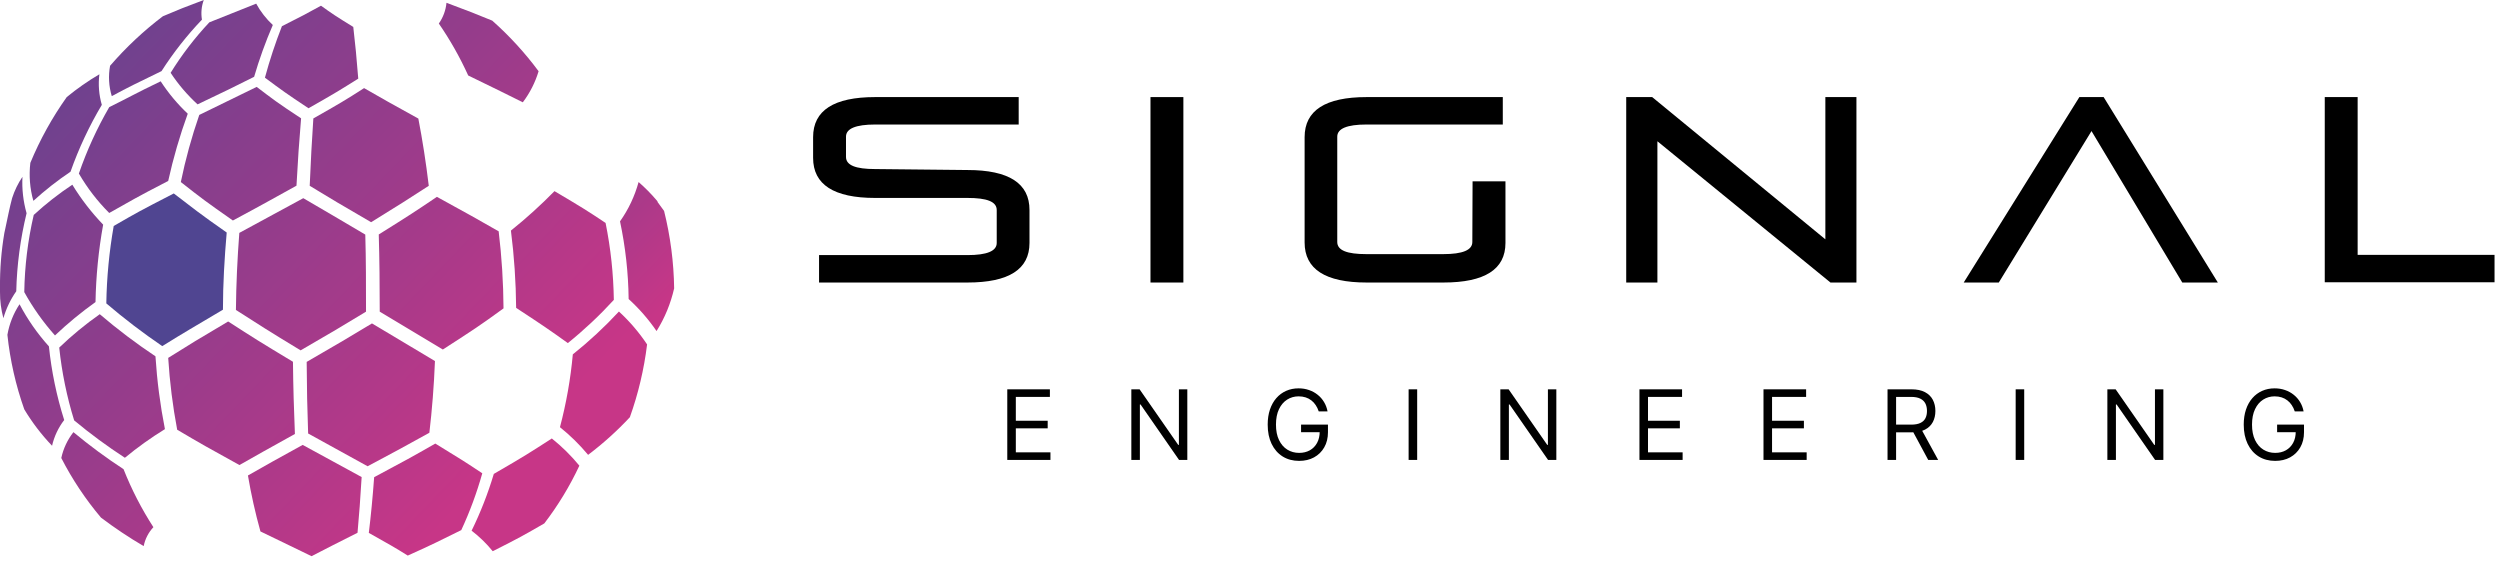 <?xml version="1.0" encoding="UTF-8"?> <svg xmlns="http://www.w3.org/2000/svg" width="206" height="47" viewBox="0 0 206 47" fill="none"><g clip-path="url(#clip0_751_356)"><path d="M9.37 18.62C8.999 20.727 8.795 22.86 8.76 25C10.231 26.256 11.77 27.431 13.37 28.52C15.37 27.28 15.59 27.17 18.37 25.52C18.37 23.39 18.5 21.25 18.68 19.16C16.36 17.54 15.92 17.16 14.32 15.94C11.45 17.42 11.4 17.45 9.37 18.62Z" fill="#504591"></path><path d="M13.421 1.34C11.831 2.543 10.373 3.911 9.07 5.42C8.917 6.253 8.965 7.11 9.21 7.92C10.671 7.14 11.12 6.92 13.31 5.86C14.281 4.343 15.397 2.923 16.64 1.62C16.55 1.076 16.601 0.518 16.791 0C15.15 0.61 14.8 0.76 13.421 1.34Z" fill="url(#paint0_linear_751_356)"></path><path d="M19.08 1.11L17.25 1.84C16.05 3.116 14.981 4.51 14.06 6C14.69 6.955 15.435 7.828 16.28 8.6C18.84 7.37 19 7.31 20.94 6.33C21.365 4.876 21.879 3.45 22.48 2.06C21.931 1.551 21.468 0.957 21.11 0.3L19.08 1.11Z" fill="url(#paint1_linear_751_356)"></path><path d="M26.45 0.47C25.27 1.12 24.88 1.33 23.23 2.16C22.686 3.547 22.218 4.962 21.83 6.4C23.17 7.4 23.61 7.72 25.42 8.92C27.61 7.68 28.02 7.42 29.52 6.48C29.4 4.92 29.26 3.48 29.11 2.22C27.68 1.34 27.38 1.14 26.45 0.47Z" fill="url(#paint2_linear_751_356)"></path><path d="M40.56 1.7C39 1.06 38.84 1 36.79 0.23C36.732 0.845 36.515 1.434 36.16 1.94C37.091 3.293 37.901 4.725 38.58 6.22C41.08 7.43 41.14 7.47 43.08 8.43C43.662 7.66 44.102 6.794 44.38 5.87C43.255 4.351 41.975 2.954 40.56 1.7Z" fill="url(#paint3_linear_751_356)"></path><path d="M5.5 8C4.299 9.688 3.293 11.507 2.5 13.42C2.376 14.47 2.461 15.534 2.75 16.55C3.709 15.676 4.732 14.873 5.81 14.15C6.486 12.233 7.351 10.387 8.39 8.64C8.152 7.823 8.084 6.965 8.19 6.12C7.245 6.676 6.346 7.304 5.5 8Z" fill="url(#paint4_linear_751_356)"></path><path d="M9 8.83C7.992 10.568 7.155 12.4 6.5 14.3C7.188 15.488 8.029 16.58 9 17.55C11 16.43 11 16.39 13.86 14.91C14.275 13.03 14.813 11.18 15.47 9.37C14.623 8.572 13.874 7.675 13.24 6.7C11.06 7.75 10.68 8 9 8.83Z" fill="url(#paint5_linear_751_356)"></path><path d="M16.42 9.47C15.793 11.278 15.285 13.125 14.9 15C16.56 16.31 17.03 16.66 19.19 18.17C22.19 16.56 22.19 16.53 24.43 15.3C24.53 13.37 24.66 11.5 24.81 9.75C22.81 8.44 22.47 8.16 21.15 7.16C19.28 8.08 19.07 8.18 16.42 9.47Z" fill="url(#paint6_linear_751_356)"></path><path d="M30 7.26C28.451 8.26 28 8.52 25.82 9.76C25.701 11.51 25.601 13.38 25.52 15.31C27.46 16.49 27.86 16.73 30.581 18.31C33.081 16.77 33.52 16.48 35.331 15.31C35.1 13.38 34.81 11.52 34.471 9.77C32.06 8.44 31.741 8.26 30 7.26Z" fill="url(#paint7_linear_751_356)"></path><path d="M1 16.32C0.8 17.06 0.6 18.07 0.43 18.87L0.36 19.19C0.107 20.683 -0.014 22.196 5.29956e-05 23.71V24.07C-0.004 24.796 0.091 25.519 0.28 26.22C0.507 25.426 0.866 24.676 1.34 24C1.392 21.832 1.677 19.677 2.19 17.57C1.914 16.595 1.799 15.582 1.85 14.57C1.485 15.11 1.199 15.7 1 16.32Z" fill="url(#paint8_linear_751_356)"></path><path d="M2.78 17.71C2.295 19.796 2.034 21.928 2 24.07C2.708 25.35 3.557 26.547 4.53 27.64C5.578 26.646 6.694 25.727 7.87 24.89C7.909 22.75 8.12 20.616 8.5 18.51C7.536 17.509 6.685 16.406 5.96 15.22C4.836 15.965 3.773 16.797 2.78 17.71Z" fill="url(#paint9_linear_751_356)"></path><path d="M19.72 19.19C19.56 21.28 19.46 23.42 19.44 25.54C21.44 26.82 22 27.19 24.77 28.87C27.54 27.27 27.88 27.06 30.16 25.68C30.16 23.55 30.16 21.42 30.1 19.33C27.39 17.74 27.1 17.55 24.99 16.33C22.8 17.51 22.75 17.54 19.72 19.19Z" fill="url(#paint10_linear_751_356)"></path><path d="M41.09 19.06C39.09 17.91 38.83 17.78 36 16.22C34.24 17.41 33.77 17.72 31.21 19.32C31.27 21.41 31.29 23.55 31.29 25.68L36.49 28.8C39.08 27.13 39.58 26.8 41.49 25.41C41.477 23.287 41.344 21.167 41.09 19.06Z" fill="url(#paint11_linear_751_356)"></path><path d="M45.69 15.75C44.559 16.904 43.361 17.99 42.1 19C42.369 21.113 42.513 23.24 42.53 25.37C44.82 26.87 45.21 27.14 46.79 28.27C48.141 27.181 49.408 25.991 50.58 24.71C50.549 22.58 50.322 20.458 49.9 18.37C48.31 17.31 48 17.12 45.69 15.75Z" fill="url(#paint12_linear_751_356)"></path><path d="M54.18 16.64V16.59L54.12 16.52C53.66 15.976 53.158 15.467 52.62 15C52.303 16.161 51.785 17.258 51.09 18.24C51.536 20.345 51.774 22.488 51.8 24.64C52.666 25.428 53.438 26.314 54.1 27.28C54.778 26.197 55.268 25.007 55.55 23.76C55.519 21.608 55.241 19.468 54.72 17.38L54.18 16.64Z" fill="url(#paint13_linear_751_356)"></path><path d="M1.61 25.07C1.106 25.832 0.766 26.69 0.61 27.59C0.831 29.684 1.298 31.745 2 33.73C2.65 34.812 3.418 35.818 4.29 36.73C4.467 35.959 4.808 35.236 5.29 34.61C4.665 32.635 4.243 30.601 4.03 28.54C3.082 27.489 2.269 26.323 1.61 25.07Z" fill="url(#paint14_linear_751_356)"></path><path d="M8.22 25.89C7.039 26.721 5.922 27.64 4.88 28.64C5.094 30.675 5.506 32.685 6.11 34.64C7.442 35.748 8.837 36.776 10.29 37.72C11.334 36.858 12.437 36.07 13.59 35.36C13.2 33.379 12.94 31.375 12.81 29.36C11.212 28.295 9.68 27.137 8.22 25.89Z" fill="url(#paint15_linear_751_356)"></path><path d="M24.14 29.81C21.38 28.15 20.94 27.87 18.8 26.49C16.03 28.13 15.97 28.17 13.86 29.49C13.984 31.477 14.231 33.454 14.6 35.41C16.6 36.59 17.08 36.86 19.73 38.32C21.5 37.32 21.73 37.18 24.3 35.76C24.22 33.84 24.16 31.85 24.14 29.81Z" fill="url(#paint16_linear_751_356)"></path><path d="M25.39 35.72L30.291 38.42C32.92 37.02 33.1 36.92 35.38 35.66C35.6 33.78 35.761 31.79 35.84 29.75L30.651 26.65C28.541 27.92 28.11 28.18 25.27 29.82C25.28 31.86 25.32 33.84 25.39 35.72Z" fill="url(#paint17_linear_751_356)"></path><path d="M51 25.67C49.823 26.94 48.553 28.12 47.2 29.2C47.016 31.226 46.661 33.233 46.14 35.2C46.988 35.88 47.765 36.644 48.46 37.48C49.694 36.548 50.845 35.511 51.9 34.38C52.594 32.439 53.07 30.426 53.32 28.38C52.658 27.387 51.879 26.477 51 25.67Z" fill="url(#paint18_linear_751_356)"></path><path d="M6.05 35.61C5.56 36.235 5.218 36.964 5.05 37.74C5.95 39.495 7.047 41.142 8.32 42.65C9.446 43.502 10.621 44.286 11.84 45C11.955 44.415 12.232 43.875 12.64 43.44C11.664 41.932 10.84 40.331 10.18 38.66C8.746 37.724 7.367 36.706 6.05 35.61Z" fill="url(#paint19_linear_751_356)"></path><path d="M21.46 43.79L24.87 45.44L25.67 45.83C27.16 45.06 27.3 44.99 29.46 43.9C29.59 42.52 29.7 40.97 29.8 39.31L24.94 36.66C22.44 38.04 22.27 38.13 20.43 39.18C20.693 40.733 21.036 42.272 21.46 43.79Z" fill="url(#paint20_linear_751_356)"></path><path d="M30.83 39.32C30.71 40.98 30.56 42.52 30.39 43.91C32.17 44.91 32.46 45.07 33.6 45.78C35.83 44.78 36.15 44.59 38.01 43.68C38.712 42.17 39.291 40.604 39.74 39C38.39 38.1 38 37.85 35.87 36.55C33.84 37.71 33.47 37.91 30.83 39.32Z" fill="url(#paint21_linear_751_356)"></path><path d="M45.47 36.13C43.72 37.26 43.2 37.6 40.69 39.05C40.21 40.657 39.598 42.223 38.86 43.73C39.506 44.221 40.09 44.789 40.6 45.42C42.79 44.32 43.13 44.12 44.85 43.13C45.983 41.652 46.952 40.056 47.74 38.37C47.063 37.547 46.303 36.796 45.47 36.13Z" fill="url(#paint22_linear_751_356)"></path><path d="M79.72 14.01C83.133 14.01 84.837 15.11 84.83 17.31V20.02C84.83 22.193 83.127 23.28 79.72 23.28H67.49V21.02H79.72C81.32 21.02 82.13 20.69 82.13 20.02V17.31C82.13 16.61 81.32 16.31 79.72 16.31H72.11C68.71 16.31 67 15.21 67 13.01V11.3C67 9.1 68.71 8 72.11 8H83.94V10.26H72.11C70.51 10.26 69.71 10.6 69.71 11.26V12.93C69.71 13.62 70.51 13.93 72.11 13.93L79.72 14.01Z" fill="black"></path><path d="M94.8 8H97.51V23.28H94.8V8Z" fill="black"></path><path d="M121.34 14.94H124.05V20.02C124.05 22.193 122.347 23.28 118.94 23.28H112.61C109.21 23.28 107.5 22.18 107.5 19.98V11.3C107.5 9.1 109.21 8 112.61 8H123.83V10.26H112.59C110.99 10.26 110.19 10.6 110.19 11.26V19.94C110.19 20.63 110.99 20.94 112.59 20.94H118.92C120.52 20.94 121.32 20.61 121.32 19.94L121.34 14.94Z" fill="black"></path><path d="M136.57 11.64V23.28H134V8H136.14L150.41 19.72V8H152.97V23.28H150.83L136.57 11.64Z" fill="black"></path><path d="M182.75 23.28H179.82L172.34 10.8L164.7 23.28H161.81L171.34 8H173.34L182.75 23.28Z" fill="black"></path><path d="M191.56 8H194.27V21H205.89V23.26H191.56V8Z" fill="black"></path><path d="M189.088 33.898C189.026 33.706 188.943 33.535 188.841 33.383C188.741 33.23 188.621 33.099 188.48 32.992C188.342 32.883 188.185 32.801 188.009 32.744C187.833 32.688 187.639 32.659 187.429 32.659C187.085 32.659 186.771 32.748 186.489 32.926C186.207 33.104 185.982 33.367 185.816 33.713C185.649 34.06 185.566 34.485 185.566 34.989C185.566 35.492 185.65 35.918 185.818 36.264C185.987 36.611 186.215 36.873 186.503 37.051C186.791 37.229 187.115 37.318 187.475 37.318C187.808 37.318 188.102 37.247 188.355 37.105C188.611 36.961 188.81 36.758 188.952 36.497C189.096 36.234 189.168 35.924 189.168 35.568L189.384 35.614H187.634V34.989H189.85V35.614C189.85 36.093 189.747 36.51 189.543 36.864C189.34 37.218 189.06 37.492 188.702 37.688C188.346 37.881 187.937 37.977 187.475 37.977C186.96 37.977 186.507 37.856 186.117 37.614C185.728 37.371 185.425 37.026 185.208 36.58C184.992 36.133 184.884 35.602 184.884 34.989C184.884 34.528 184.945 34.115 185.068 33.747C185.193 33.378 185.37 33.063 185.597 32.804C185.824 32.544 186.093 32.346 186.404 32.207C186.714 32.069 187.056 32 187.429 32C187.736 32 188.022 32.046 188.287 32.139C188.554 32.23 188.792 32.36 189 32.528C189.21 32.695 189.386 32.895 189.526 33.128C189.666 33.359 189.763 33.615 189.816 33.898H189.088Z" fill="black"></path><path d="M178.261 32.08V37.898H177.579L174.409 33.33H174.352V37.898H173.647V32.08H174.329L177.511 36.659H177.568V32.08H178.261Z" fill="black"></path><path d="M166.795 32.08V37.898H166.091V32.08H166.795Z" fill="black"></path><path d="M155.533 37.898V32.08H157.499C157.954 32.08 158.327 32.157 158.618 32.312C158.91 32.466 159.126 32.677 159.266 32.946C159.406 33.215 159.476 33.521 159.476 33.864C159.476 34.206 159.406 34.511 159.266 34.776C159.126 35.041 158.911 35.249 158.621 35.401C158.331 35.55 157.961 35.625 157.51 35.625H155.92V34.989H157.488C157.798 34.989 158.048 34.943 158.238 34.852C158.429 34.761 158.567 34.633 158.653 34.466C158.74 34.297 158.783 34.097 158.783 33.864C158.783 33.631 158.74 33.427 158.653 33.253C158.565 33.079 158.426 32.944 158.235 32.849C158.044 32.753 157.791 32.705 157.476 32.705H156.238V37.898H155.533ZM158.272 35.284L159.704 37.898H158.885L157.476 35.284H158.272Z" fill="black"></path><path d="M145.312 37.898V32.08H148.824V32.705H146.017V34.67H148.642V35.295H146.017V37.273H148.869V37.898H145.312Z" fill="black"></path><path d="M135.091 37.898V32.08H138.602V32.705H135.795V34.67H138.42V35.295H135.795V37.273H138.648V37.898H135.091Z" fill="black"></path><path d="M128.242 32.08V37.898H127.56L124.389 33.33H124.332V37.898H123.628V32.08H124.31L127.492 36.659H127.548V32.08H128.242Z" fill="black"></path><path d="M116.775 32.08V37.898H116.07V32.08H116.775Z" fill="black"></path><path d="M108.663 33.898C108.6 33.706 108.518 33.535 108.415 33.383C108.315 33.23 108.195 33.099 108.055 32.992C107.916 32.883 107.759 32.801 107.583 32.744C107.407 32.688 107.214 32.659 107.003 32.659C106.659 32.659 106.345 32.748 106.063 32.926C105.781 33.104 105.556 33.367 105.39 33.713C105.223 34.06 105.14 34.485 105.14 34.989C105.14 35.492 105.224 35.918 105.393 36.264C105.561 36.611 105.789 36.873 106.077 37.051C106.365 37.229 106.689 37.318 107.049 37.318C107.382 37.318 107.676 37.247 107.93 37.105C108.185 36.961 108.384 36.758 108.526 36.497C108.67 36.234 108.742 35.924 108.742 35.568L108.958 35.614H107.208V34.989H109.424V35.614C109.424 36.093 109.322 36.51 109.117 36.864C108.914 37.218 108.634 37.492 108.276 37.688C107.92 37.881 107.511 37.977 107.049 37.977C106.534 37.977 106.081 37.856 105.691 37.614C105.303 37.371 105 37.026 104.782 36.58C104.566 36.133 104.458 35.602 104.458 34.989C104.458 34.528 104.52 34.115 104.643 33.747C104.768 33.378 104.944 33.063 105.171 32.804C105.398 32.544 105.667 32.346 105.978 32.207C106.289 32.069 106.63 32 107.003 32C107.31 32 107.596 32.046 107.861 32.139C108.128 32.23 108.366 32.36 108.574 32.528C108.785 32.695 108.96 32.895 109.1 33.128C109.24 33.359 109.337 33.615 109.39 33.898H108.663Z" fill="black"></path><path d="M97.835 32.08V37.898H97.153L93.983 33.33H93.926V37.898H93.222V32.08H93.903L97.085 36.659H97.142V32.08H97.835Z" fill="black"></path><path d="M83 37.898V32.08H86.511V32.705H83.704V34.67H86.329V35.295H83.704V37.273H86.557V37.898H83Z" fill="black"></path></g><defs><linearGradient id="paint0_linear_751_356" x1="0.1" y1="-8.41" x2="42.17" y2="31.93" gradientUnits="userSpaceOnUse"><stop stop-color="#504591"></stop><stop offset="1" stop-color="#C73687"></stop></linearGradient><linearGradient id="paint1_linear_751_356" x1="2.32" y1="-11.25" x2="45.86" y2="30.5" gradientUnits="userSpaceOnUse"><stop stop-color="#504591"></stop><stop offset="1" stop-color="#C73687"></stop></linearGradient><linearGradient id="paint2_linear_751_356" x1="5.63" y1="-14.72" x2="49.65" y2="27.49" gradientUnits="userSpaceOnUse"><stop stop-color="#504591"></stop><stop offset="1" stop-color="#C73687"></stop></linearGradient><linearGradient id="paint3_linear_751_356" x1="12.8" y1="-21.72" x2="56.98" y2="20.64" gradientUnits="userSpaceOnUse"><stop stop-color="#504591"></stop><stop offset="1" stop-color="#C73687"></stop></linearGradient><linearGradient id="paint4_linear_751_356" x1="-7.46" y1="-1.06" x2="35.45" y2="40.09" gradientUnits="userSpaceOnUse"><stop stop-color="#504591"></stop><stop offset="1" stop-color="#C73687"></stop></linearGradient><linearGradient id="paint5_linear_751_356" x1="-5.35" y1="-3.69" x2="38.75" y2="38.6" gradientUnits="userSpaceOnUse"><stop stop-color="#504591"></stop><stop offset="1" stop-color="#C73687"></stop></linearGradient><linearGradient id="paint6_linear_751_356" x1="-1.26" y1="-7.88" x2="43.2" y2="34.75" gradientUnits="userSpaceOnUse"><stop stop-color="#504591"></stop><stop offset="1" stop-color="#C73687"></stop></linearGradient><linearGradient id="paint7_linear_751_356" x1="3.631" y1="-12.74" x2="48.211" y2="30" gradientUnits="userSpaceOnUse"><stop stop-color="#504591"></stop><stop offset="1" stop-color="#C73687"></stop></linearGradient><linearGradient id="paint8_linear_751_356" x1="-13.64" y1="6.3" x2="28.22" y2="46.44" gradientUnits="userSpaceOnUse"><stop stop-color="#504591"></stop><stop offset="1" stop-color="#C73687"></stop></linearGradient><linearGradient id="paint9_linear_751_356" x1="-12.88" y1="4.1" x2="31.45" y2="46.61" gradientUnits="userSpaceOnUse"><stop stop-color="#504591"></stop><stop offset="1" stop-color="#C73687"></stop></linearGradient><linearGradient id="paint10_linear_751_356" x1="-3.85" y1="-5.01" x2="40.87" y2="37.88" gradientUnits="userSpaceOnUse"><stop stop-color="#504591"></stop><stop offset="1" stop-color="#C73687"></stop></linearGradient><linearGradient id="paint11_linear_751_356" x1="1.83" y1="-10.57" x2="46.54" y2="32.3" gradientUnits="userSpaceOnUse"><stop stop-color="#504591"></stop><stop offset="1" stop-color="#C73687"></stop></linearGradient><linearGradient id="paint12_linear_751_356" x1="7.13" y1="-15.61" x2="51.73" y2="27.16" gradientUnits="userSpaceOnUse"><stop stop-color="#504591"></stop><stop offset="1" stop-color="#C73687"></stop></linearGradient><linearGradient id="paint13_linear_751_356" x1="33.49" y1="2.08" x2="56.18" y2="23.84" gradientUnits="userSpaceOnUse"><stop stop-color="#504591"></stop><stop offset="1" stop-color="#C73687"></stop></linearGradient><linearGradient id="paint14_linear_751_356" x1="-18.36" y1="10.47" x2="25.52" y2="52.55" gradientUnits="userSpaceOnUse"><stop stop-color="#504591"></stop><stop offset="1" stop-color="#C73687"></stop></linearGradient><linearGradient id="paint15_linear_751_356" x1="-16.04" y1="7.57" x2="28.61" y2="50.38" gradientUnits="userSpaceOnUse"><stop stop-color="#504591"></stop><stop offset="1" stop-color="#C73687"></stop></linearGradient><linearGradient id="paint16_linear_751_356" x1="-11.44" y1="3.05" x2="33.25" y2="45.91" gradientUnits="userSpaceOnUse"><stop stop-color="#504591"></stop><stop offset="1" stop-color="#C73687"></stop></linearGradient><linearGradient id="paint17_linear_751_356" x1="-5.909" y1="-2.29" x2="38.74" y2="40.53" gradientUnits="userSpaceOnUse"><stop stop-color="#504591"></stop><stop offset="1" stop-color="#C73687"></stop></linearGradient><linearGradient id="paint18_linear_751_356" x1="4.76" y1="-11.5" x2="48.75" y2="30.69" gradientUnits="userSpaceOnUse"><stop stop-color="#504591"></stop><stop offset="1" stop-color="#C73687"></stop></linearGradient><linearGradient id="paint19_linear_751_356" x1="-20.07" y1="12.53" x2="24.16" y2="54.94" gradientUnits="userSpaceOnUse"><stop stop-color="#504591"></stop><stop offset="1" stop-color="#C73687"></stop></linearGradient><linearGradient id="paint20_linear_751_356" x1="-12.45" y1="5.04" x2="31.95" y2="47.61" gradientUnits="userSpaceOnUse"><stop stop-color="#504591"></stop><stop offset="1" stop-color="#C73687"></stop></linearGradient><linearGradient id="paint21_linear_751_356" x1="-7.5" y1="0.66" x2="36.68" y2="43.02" gradientUnits="userSpaceOnUse"><stop stop-color="#504591"></stop><stop offset="1" stop-color="#C73687"></stop></linearGradient><linearGradient id="paint22_linear_751_356" x1="-2.51" y1="-2.94" x2="41.06" y2="38.84" gradientUnits="userSpaceOnUse"><stop stop-color="#504591"></stop><stop offset="1" stop-color="#C73687"></stop></linearGradient><clipPath id="clip0_751_356"><rect width="205.55" height="46.09" fill="white"></rect></clipPath></defs></svg> 